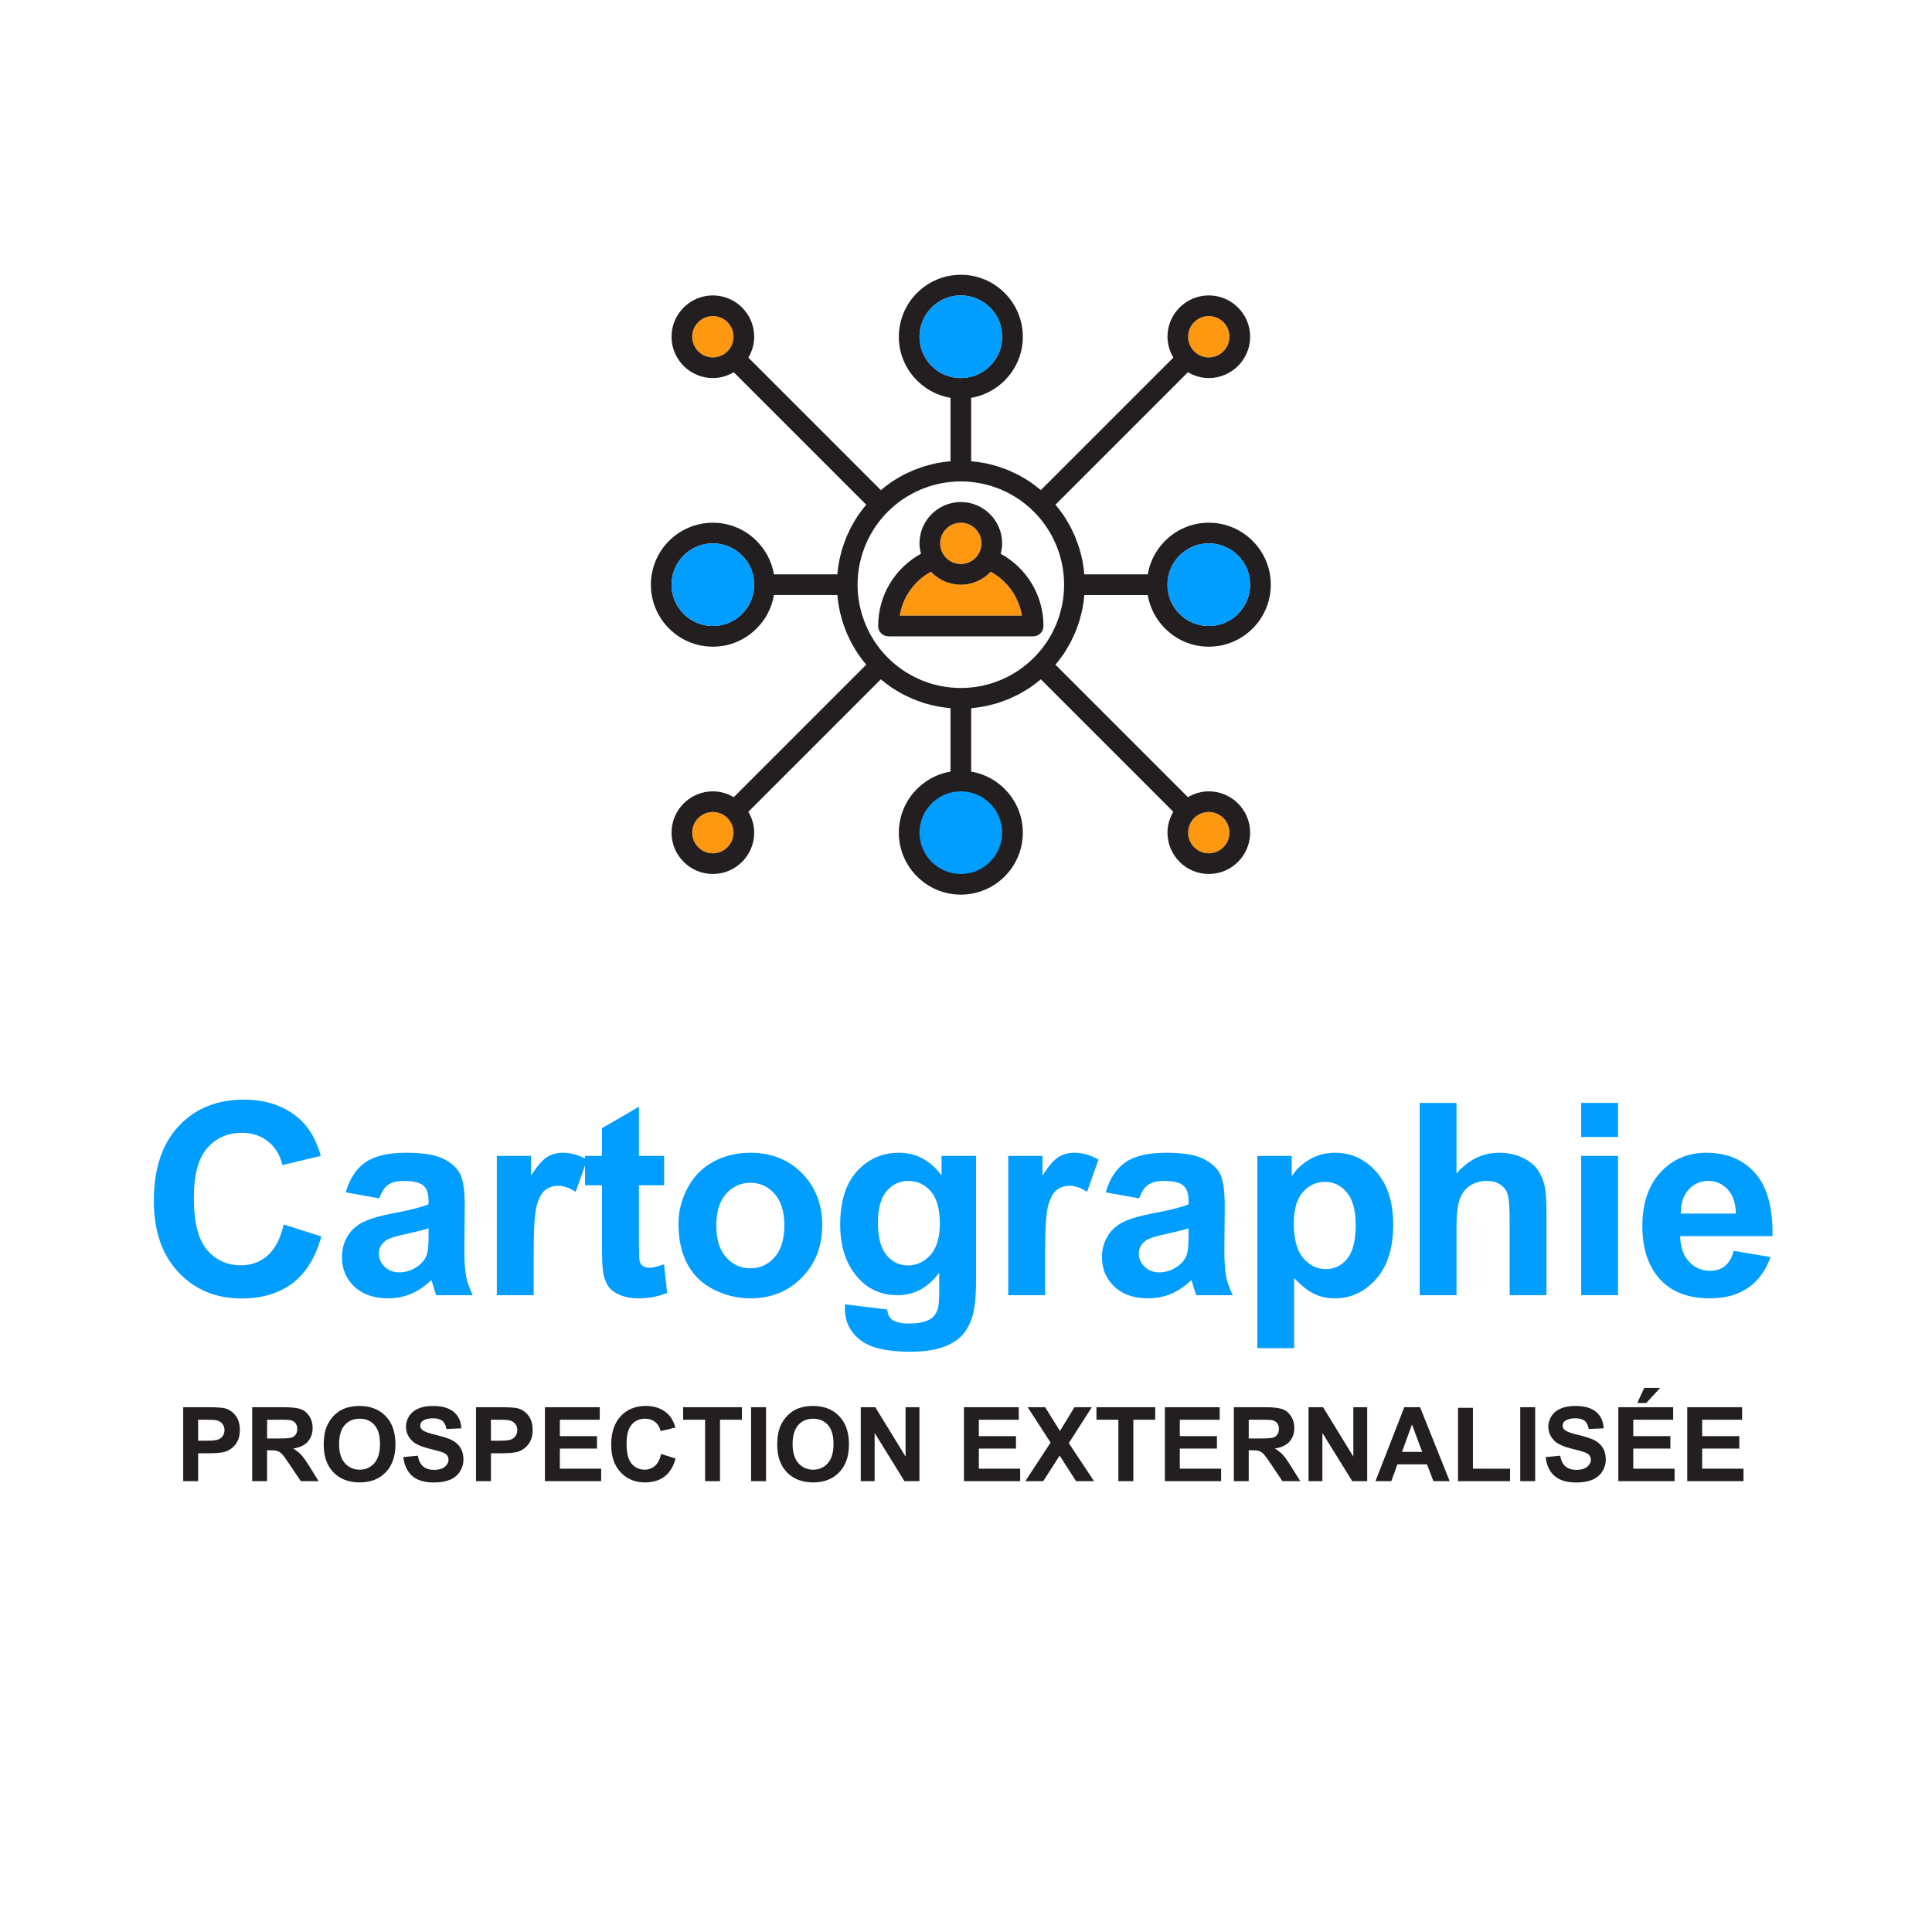 <?xml version="1.0" encoding="utf-8"?>
<!-- Generator: Adobe Illustrator 15.1.0, SVG Export Plug-In . SVG Version: 6.00 Build 0)  -->
<!DOCTYPE svg PUBLIC "-//W3C//DTD SVG 1.1//EN" "http://www.w3.org/Graphics/SVG/1.1/DTD/svg11.dtd">
<svg version="1.1" id="Calque_1" xmlns="http://www.w3.org/2000/svg" xmlns:xlink="http://www.w3.org/1999/xlink" x="0px" y="0px"
	 width="187px" height="187px" viewBox="0 0 187 187" enable-background="new 0 0 187 187" xml:space="preserve">
<g>
	<path fill="#019EFF" d="M27.458,118.521l3.644,1.155c-0.559,2.031-1.487,3.54-2.787,4.525c-1.299,0.986-2.947,1.479-4.945,1.479
		c-2.471,0-4.502-0.845-6.094-2.532c-1.591-1.689-2.387-3.998-2.387-6.926c0-3.098,0.8-5.504,2.399-7.217
		c1.6-1.715,3.703-2.571,6.31-2.571c2.277,0,4.126,0.673,5.548,2.019c0.846,0.795,1.481,1.938,1.904,3.428l-3.72,0.889
		c-0.22-0.965-0.679-1.727-1.377-2.285s-1.547-0.838-2.545-0.838c-1.379,0-2.499,0.495-3.358,1.485s-1.289,2.595-1.289,4.812
		c0,2.354,0.423,4.029,1.27,5.027s1.947,1.498,3.301,1.498c0.999,0,1.858-0.317,2.577-0.952S27.145,119.883,27.458,118.521z"/>
	<path fill="#019EFF" d="M36.707,115.994l-3.237-0.584c0.364-1.303,0.99-2.268,1.879-2.895s2.209-0.939,3.961-0.939
		c1.591,0,2.776,0.188,3.555,0.564c0.779,0.377,1.327,0.855,1.644,1.436c0.317,0.579,0.476,1.644,0.476,3.192l-0.038,4.164
		c0,1.185,0.057,2.059,0.171,2.622c0.114,0.562,0.328,1.166,0.641,1.809h-3.529c-0.093-0.236-0.208-0.588-0.343-1.054
		c-0.059-0.212-0.102-0.351-0.127-0.419c-0.609,0.592-1.261,1.037-1.955,1.333s-1.435,0.444-2.222,0.444
		c-1.388,0-2.482-0.377-3.282-1.13s-1.2-1.706-1.2-2.856c0-0.762,0.182-1.441,0.546-2.037c0.364-0.598,0.874-1.055,1.53-1.371
		c0.656-0.318,1.602-0.596,2.837-0.832c1.667-0.312,2.823-0.605,3.466-0.876v-0.355c0-0.686-0.169-1.175-0.508-1.466
		c-0.338-0.293-0.978-0.438-1.917-0.438c-0.635,0-1.13,0.125-1.485,0.374C37.214,114.93,36.927,115.367,36.707,115.994z
		 M41.48,118.889c-0.457,0.152-1.181,0.334-2.171,0.546s-1.638,0.419-1.942,0.622c-0.465,0.33-0.698,0.749-0.698,1.257
		c0,0.499,0.186,0.931,0.559,1.295s0.846,0.546,1.422,0.546c0.643,0,1.257-0.211,1.841-0.635c0.432-0.322,0.715-0.715,0.851-1.181
		c0.093-0.305,0.14-0.884,0.14-1.739V118.889z"/>
	<path fill="#019EFF" d="M51.655,125.363h-3.567v-13.482h3.313v1.917c0.567-0.905,1.077-1.503,1.53-1.79s0.967-0.432,1.542-0.432
		c0.812,0,1.595,0.225,2.349,0.673l-1.104,3.11c-0.601-0.389-1.16-0.584-1.676-0.584c-0.5,0-0.922,0.138-1.27,0.412
		c-0.347,0.275-0.62,0.773-0.819,1.492s-0.298,2.227-0.298,4.52V125.363z"/>
	<path fill="#019EFF" d="M64.281,111.881v2.844h-2.438v5.434c0,1.1,0.023,1.741,0.07,1.924c0.046,0.182,0.152,0.332,0.317,0.45
		s0.366,0.178,0.603,0.178c0.33,0,0.808-0.114,1.435-0.343l0.305,2.768c-0.83,0.355-1.769,0.533-2.818,0.533
		c-0.643,0-1.223-0.107-1.739-0.324c-0.516-0.215-0.895-0.494-1.136-0.838c-0.241-0.342-0.408-0.806-0.501-1.39
		c-0.076-0.415-0.114-1.253-0.114-2.514v-5.878h-1.638v-2.844h1.638v-2.679l3.58-2.082v4.761H64.281z"/>
	<path fill="#019EFF" d="M65.671,118.432c0-1.186,0.292-2.332,0.876-3.44s1.411-1.955,2.482-2.539s2.266-0.876,3.586-0.876
		c2.04,0,3.711,0.662,5.015,1.986c1.303,1.325,1.955,2.998,1.955,5.021c0,2.039-0.658,3.73-1.974,5.072
		c-1.316,1.341-2.973,2.012-4.97,2.012c-1.236,0-2.414-0.279-3.536-0.838s-1.974-1.377-2.558-2.457
		C65.963,121.295,65.671,119.98,65.671,118.432z M69.328,118.622c0,1.337,0.317,2.361,0.952,3.072s1.417,1.066,2.349,1.066
		s1.712-0.355,2.342-1.066s0.946-1.743,0.946-3.098c0-1.32-0.315-2.336-0.946-3.047s-1.411-1.066-2.342-1.066
		s-1.714,0.355-2.349,1.066S69.328,117.285,69.328,118.622z"/>
	<path fill="#019EFF" d="M81.789,126.252l4.075,0.495c0.068,0.474,0.224,0.8,0.47,0.978c0.338,0.254,0.872,0.381,1.6,0.381
		c0.931,0,1.629-0.14,2.095-0.419c0.313-0.187,0.55-0.487,0.711-0.901c0.11-0.297,0.165-0.842,0.165-1.638v-1.968
		c-1.066,1.455-2.412,2.184-4.037,2.184c-1.811,0-3.246-0.766-4.304-2.298c-0.83-1.21-1.244-2.717-1.244-4.52
		c0-2.26,0.544-3.986,1.631-5.18s2.439-1.79,4.056-1.79c1.667,0,3.042,0.732,4.126,2.196v-1.892h3.338v12.099
		c0,1.591-0.131,2.78-0.393,3.567c-0.263,0.787-0.631,1.404-1.105,1.854s-1.106,0.8-1.898,1.054s-1.792,0.381-3.002,0.381
		c-2.285,0-3.906-0.392-4.862-1.175c-0.957-0.782-1.435-1.775-1.435-2.977C81.776,126.564,81.78,126.422,81.789,126.252z
		 M84.975,118.343c0,1.431,0.277,2.478,0.832,3.142c0.554,0.665,1.238,0.997,2.05,0.997c0.872,0,1.608-0.341,2.209-1.022
		c0.601-0.681,0.901-1.689,0.901-3.027c0-1.396-0.288-2.434-0.863-3.11s-1.303-1.016-2.184-1.016c-0.855,0-1.56,0.332-2.114,0.997
		C85.252,115.967,84.975,116.98,84.975,118.343z"/>
	<path fill="#019EFF" d="M101.155,125.363h-3.567v-13.482h3.313v1.917c0.567-0.905,1.077-1.503,1.53-1.79
		c0.452-0.287,0.967-0.432,1.542-0.432c0.812,0,1.595,0.225,2.349,0.673l-1.104,3.11c-0.601-0.389-1.159-0.584-1.676-0.584
		c-0.499,0-0.923,0.138-1.27,0.412c-0.347,0.275-0.62,0.773-0.819,1.492c-0.198,0.719-0.298,2.227-0.298,4.52V125.363z"/>
	<path fill="#019EFF" d="M110.265,115.994l-3.237-0.584c0.363-1.303,0.99-2.268,1.879-2.895s2.209-0.939,3.961-0.939
		c1.592,0,2.775,0.188,3.555,0.564c0.779,0.377,1.326,0.855,1.645,1.436c0.316,0.579,0.476,1.644,0.476,3.192l-0.038,4.164
		c0,1.185,0.057,2.059,0.172,2.622c0.113,0.562,0.328,1.166,0.641,1.809h-3.529c-0.094-0.236-0.207-0.588-0.343-1.054
		c-0.06-0.212-0.102-0.351-0.127-0.419c-0.609,0.592-1.261,1.037-1.955,1.333s-1.435,0.444-2.222,0.444
		c-1.389,0-2.482-0.377-3.281-1.13c-0.801-0.753-1.2-1.706-1.2-2.856c0-0.762,0.183-1.441,0.546-2.037
		c0.363-0.598,0.874-1.055,1.529-1.371c0.656-0.318,1.602-0.596,2.838-0.832c1.668-0.312,2.822-0.605,3.466-0.876v-0.355
		c0-0.686-0.169-1.175-0.508-1.466c-0.339-0.293-0.978-0.438-1.917-0.438c-0.635,0-1.13,0.125-1.485,0.374
		C110.772,114.93,110.484,115.367,110.265,115.994z M115.038,118.889c-0.457,0.152-1.181,0.334-2.171,0.546
		s-1.638,0.419-1.942,0.622c-0.466,0.33-0.698,0.749-0.698,1.257c0,0.499,0.186,0.931,0.559,1.295s0.846,0.546,1.422,0.546
		c0.643,0,1.257-0.211,1.841-0.635c0.432-0.322,0.716-0.715,0.851-1.181c0.094-0.305,0.14-0.884,0.14-1.739V118.889z"/>
	<path fill="#019EFF" d="M121.697,111.881h3.326v1.98c0.432-0.678,1.016-1.227,1.752-1.65s1.553-0.635,2.449-0.635
		c1.566,0,2.895,0.613,3.986,1.841s1.639,2.937,1.639,5.129c0,2.251-0.551,4.001-1.65,5.249c-1.101,1.249-2.434,1.873-4,1.873
		c-0.744,0-1.42-0.148-2.024-0.444s-1.242-0.804-1.911-1.523v6.792h-3.566V111.881z M125.227,118.394c0,1.515,0.3,2.634,0.9,3.358
		c0.602,0.723,1.334,1.085,2.197,1.085c0.829,0,1.519-0.332,2.068-0.997c0.551-0.664,0.826-1.754,0.826-3.269
		c0-1.413-0.284-2.463-0.852-3.148c-0.566-0.686-1.27-1.028-2.107-1.028c-0.871,0-1.595,0.336-2.17,1.01
		C125.514,116.076,125.227,117.073,125.227,118.394z"/>
	<path fill="#019EFF" d="M140.975,106.752v6.843c1.151-1.346,2.527-2.019,4.127-2.019c0.82,0,1.561,0.152,2.221,0.457
		s1.158,0.693,1.492,1.168s0.562,0.998,0.686,1.574s0.184,1.469,0.184,2.679v7.909h-3.566v-7.122c0-1.413-0.068-2.311-0.203-2.691
		c-0.136-0.381-0.375-0.684-0.718-0.907c-0.343-0.225-0.772-0.337-1.288-0.337c-0.593,0-1.122,0.144-1.588,0.432
		c-0.465,0.288-0.806,0.722-1.021,1.302c-0.216,0.579-0.324,1.436-0.324,2.57v6.754h-3.566v-18.611H140.975z"/>
	<path fill="#019EFF" d="M153.042,110.053v-3.301h3.567v3.301H153.042z M153.042,125.363v-13.482h3.567v13.482H153.042z"/>
	<path fill="#019EFF" d="M167.813,121.072l3.555,0.597c-0.457,1.304-1.179,2.296-2.165,2.978c-0.985,0.681-2.219,1.021-3.7,1.021
		c-2.345,0-4.079-0.766-5.205-2.298c-0.889-1.228-1.333-2.776-1.333-4.646c0-2.234,0.584-3.984,1.752-5.249
		c1.168-1.266,2.645-1.898,4.431-1.898c2.006,0,3.589,0.662,4.748,1.986c1.16,1.325,1.714,3.354,1.663,6.088h-8.938
		c0.025,1.059,0.312,1.881,0.863,2.469c0.551,0.589,1.236,0.883,2.057,0.883c0.559,0,1.028-0.152,1.409-0.457
		S167.619,121.75,167.813,121.072z M168.017,117.467c-0.025-1.033-0.292-1.817-0.8-2.355c-0.508-0.537-1.125-0.806-1.854-0.806
		c-0.779,0-1.422,0.284-1.93,0.851s-0.758,1.338-0.749,2.311H168.017z"/>
	<path fill="#231F20" d="M17.733,143.363v-7.158h2.319c0.879,0,1.452,0.035,1.719,0.107c0.41,0.107,0.753,0.341,1.03,0.701
		c0.277,0.359,0.415,0.824,0.415,1.394c0,0.439-0.08,0.81-0.239,1.108s-0.362,0.535-0.608,0.705c-0.246,0.172-0.496,0.285-0.75,0.34
		c-0.345,0.068-0.845,0.103-1.499,0.103h-0.942v2.7H17.733z M19.178,137.416v2.031h0.791c0.57,0,0.951-0.037,1.143-0.112
		s0.343-0.192,0.452-0.352s0.164-0.345,0.164-0.557c0-0.261-0.077-0.476-0.229-0.645s-0.347-0.274-0.581-0.317
		c-0.172-0.033-0.519-0.049-1.04-0.049H19.178z"/>
	<path fill="#231F20" d="M24.408,143.363v-7.158h3.042c0.765,0,1.321,0.064,1.667,0.193c0.347,0.128,0.624,0.357,0.833,0.686
		s0.312,0.705,0.312,1.128c0,0.537-0.158,0.98-0.474,1.331c-0.316,0.35-0.788,0.57-1.416,0.661c0.312,0.183,0.57,0.382,0.774,0.601
		s0.478,0.605,0.823,1.162l0.874,1.396h-1.729l-1.045-1.558c-0.371-0.557-0.625-0.907-0.762-1.052
		c-0.137-0.146-0.282-0.244-0.435-0.299c-0.153-0.053-0.396-0.08-0.728-0.08h-0.293v2.988H24.408z M25.853,139.232h1.069
		c0.693,0,1.126-0.029,1.299-0.088s0.308-0.16,0.405-0.303s0.146-0.322,0.146-0.537c0-0.24-0.064-0.436-0.193-0.584
		c-0.128-0.147-0.31-0.241-0.544-0.28c-0.117-0.017-0.469-0.024-1.055-0.024h-1.128V139.232z"/>
	<path fill="#231F20" d="M31.332,139.828c0-0.729,0.109-1.342,0.327-1.836c0.163-0.365,0.385-0.691,0.667-0.981
		s0.59-0.505,0.925-0.645c0.446-0.188,0.96-0.283,1.543-0.283c1.055,0,1.898,0.327,2.532,0.981s0.95,1.564,0.95,2.729
		c0,1.155-0.314,2.06-0.942,2.712c-0.628,0.653-1.468,0.979-2.52,0.979c-1.064,0-1.911-0.325-2.539-0.974
		C31.646,141.861,31.332,140.967,31.332,139.828z M32.821,139.779c0,0.811,0.187,1.425,0.562,1.844
		c0.375,0.418,0.85,0.627,1.426,0.627s1.049-0.207,1.418-0.623c0.37-0.414,0.554-1.037,0.554-1.867c0-0.82-0.18-1.432-0.54-1.836
		s-0.837-0.605-1.433-0.605s-1.076,0.204-1.44,0.613C33.003,138.34,32.821,138.955,32.821,139.779z"/>
	<path fill="#231F20" d="M39.037,141.034l1.406-0.137c0.084,0.472,0.256,0.819,0.515,1.04s0.608,0.332,1.047,0.332
		c0.465,0,0.816-0.099,1.052-0.295c0.236-0.197,0.354-0.428,0.354-0.691c0-0.17-0.05-0.313-0.149-0.432
		c-0.099-0.119-0.272-0.223-0.52-0.311c-0.169-0.059-0.555-0.162-1.157-0.312c-0.775-0.191-1.318-0.428-1.631-0.708
		c-0.439-0.394-0.659-0.874-0.659-1.44c0-0.365,0.104-0.705,0.31-1.023c0.207-0.316,0.504-0.559,0.894-0.725
		s0.858-0.249,1.409-0.249c0.898,0,1.575,0.196,2.029,0.591s0.692,0.92,0.715,1.577l-1.445,0.063
		c-0.062-0.367-0.194-0.633-0.398-0.793c-0.204-0.162-0.509-0.242-0.916-0.242c-0.42,0-0.749,0.086-0.986,0.259
		c-0.153,0.11-0.229,0.259-0.229,0.444c0,0.17,0.072,0.314,0.215,0.435c0.182,0.153,0.625,0.312,1.328,0.479s1.223,0.338,1.56,0.515
		c0.337,0.178,0.601,0.42,0.791,0.729c0.19,0.307,0.286,0.688,0.286,1.14c0,0.41-0.114,0.794-0.342,1.152s-0.55,0.624-0.967,0.798
		c-0.417,0.175-0.936,0.262-1.558,0.262c-0.905,0-1.6-0.209-2.085-0.627C39.421,142.444,39.131,141.835,39.037,141.034z"/>
	<path fill="#231F20" d="M46.073,143.363v-7.158h2.319c0.879,0,1.452,0.035,1.719,0.107c0.41,0.107,0.753,0.341,1.03,0.701
		c0.277,0.359,0.415,0.824,0.415,1.394c0,0.439-0.08,0.81-0.239,1.108s-0.362,0.535-0.608,0.705c-0.246,0.172-0.496,0.285-0.75,0.34
		c-0.345,0.068-0.845,0.103-1.499,0.103h-0.942v2.7H46.073z M47.518,137.416v2.031h0.791c0.57,0,0.951-0.037,1.143-0.112
		s0.343-0.192,0.452-0.352s0.164-0.345,0.164-0.557c0-0.261-0.077-0.476-0.229-0.645s-0.347-0.274-0.581-0.317
		c-0.172-0.033-0.519-0.049-1.04-0.049H47.518z"/>
	<path fill="#231F20" d="M52.743,143.363v-7.158h5.308v1.211h-3.862v1.587h3.594v1.206h-3.594v1.948h3.999v1.206H52.743z"/>
	<path fill="#231F20" d="M63.993,140.731l1.401,0.444c-0.215,0.781-0.572,1.361-1.072,1.74c-0.5,0.38-1.134,0.569-1.902,0.569
		c-0.951,0-1.732-0.325-2.344-0.974c-0.612-0.65-0.918-1.537-0.918-2.664c0-1.191,0.308-2.117,0.923-2.775
		c0.615-0.66,1.424-0.989,2.427-0.989c0.875,0,1.587,0.259,2.134,0.776c0.326,0.307,0.57,0.746,0.732,1.318l-1.431,0.342
		c-0.084-0.371-0.261-0.664-0.53-0.879s-0.595-0.322-0.979-0.322c-0.531,0-0.961,0.19-1.292,0.571s-0.496,0.997-0.496,1.851
		c0,0.904,0.163,1.549,0.488,1.934s0.749,0.576,1.27,0.576c0.384,0,0.714-0.122,0.991-0.366S63.872,141.256,63.993,140.731z"/>
	<path fill="#231F20" d="M68.246,143.363v-5.947h-2.124v-1.211h5.688v1.211h-2.119v5.947H68.246z"/>
	<path fill="#231F20" d="M72.699,143.363v-7.158h1.445v7.158H72.699z"/>
	<path fill="#231F20" d="M75.228,139.828c0-0.729,0.109-1.342,0.327-1.836c0.163-0.365,0.385-0.691,0.667-0.981
		s0.59-0.505,0.925-0.645c0.446-0.188,0.96-0.283,1.543-0.283c1.055,0,1.898,0.327,2.532,0.981s0.95,1.564,0.95,2.729
		c0,1.155-0.314,2.06-0.942,2.712c-0.628,0.653-1.468,0.979-2.52,0.979c-1.064,0-1.911-0.325-2.539-0.974
		C75.542,141.861,75.228,140.967,75.228,139.828z M76.717,139.779c0,0.811,0.187,1.425,0.562,1.844
		c0.375,0.418,0.85,0.627,1.426,0.627s1.049-0.207,1.418-0.623c0.37-0.414,0.554-1.037,0.554-1.867c0-0.82-0.18-1.432-0.54-1.836
		s-0.837-0.605-1.433-0.605s-1.076,0.204-1.44,0.613C76.899,138.34,76.717,138.955,76.717,139.779z"/>
	<path fill="#231F20" d="M83.314,143.363v-7.158h1.406l2.93,4.78v-4.78h1.343v7.158h-1.45l-2.886-4.668v4.668H83.314z"/>
	<path fill="#231F20" d="M93.299,143.363v-7.158h5.308v1.211h-3.863v1.587h3.594v1.206h-3.594v1.948h4v1.206H93.299z"/>
	<path fill="#231F20" d="M99.242,143.363l2.445-3.735l-2.217-3.423h1.689l1.436,2.3l1.406-2.3h1.676l-2.227,3.477l2.445,3.682
		h-1.742l-1.588-2.476l-1.592,2.476H99.242z"/>
	<path fill="#231F20" d="M108.25,143.363v-5.947h-2.123v-1.211h5.688v1.211h-2.119v5.947H108.25z"/>
	<path fill="#231F20" d="M112.748,143.363v-7.158h5.307v1.211h-3.861v1.587h3.594v1.206h-3.594v1.948h3.998v1.206H112.748z"/>
	<path fill="#231F20" d="M119.422,143.363v-7.158h3.043c0.765,0,1.32,0.064,1.667,0.193c0.347,0.128,0.624,0.357,0.833,0.686
		c0.208,0.328,0.312,0.705,0.312,1.128c0,0.537-0.158,0.98-0.475,1.331c-0.315,0.35-0.787,0.57-1.416,0.661
		c0.312,0.183,0.57,0.382,0.774,0.601s0.478,0.605,0.823,1.162l0.873,1.396h-1.729l-1.045-1.558
		c-0.371-0.557-0.625-0.907-0.762-1.052c-0.137-0.146-0.281-0.244-0.434-0.299c-0.153-0.053-0.396-0.08-0.729-0.08h-0.293v2.988
		H119.422z M120.867,139.232h1.07c0.693,0,1.126-0.029,1.299-0.088c0.172-0.059,0.307-0.16,0.404-0.303s0.146-0.322,0.146-0.537
		c0-0.24-0.064-0.436-0.192-0.584c-0.128-0.147-0.31-0.241-0.544-0.28c-0.117-0.017-0.469-0.024-1.055-0.024h-1.129V139.232z"/>
	<path fill="#231F20" d="M126.654,143.363v-7.158h1.406l2.93,4.78v-4.78h1.342v7.158h-1.449l-2.887-4.668v4.668H126.654z"/>
	<path fill="#231F20" d="M140.316,143.363h-1.572l-0.625-1.626h-2.861l-0.592,1.626h-1.533l2.789-7.158h1.527L140.316,143.363z
		 M137.654,140.531l-0.986-2.656l-0.967,2.656H137.654z"/>
	<path fill="#231F20" d="M141.121,143.363v-7.1h1.445v5.894h3.594v1.206H141.121z"/>
	<path fill="#231F20" d="M147.146,143.363v-7.158h1.445v7.158H147.146z"/>
	<path fill="#231F20" d="M149.604,141.034l1.406-0.137c0.084,0.472,0.256,0.819,0.515,1.04s0.608,0.332,1.048,0.332
		c0.465,0,0.816-0.099,1.052-0.295c0.235-0.197,0.354-0.428,0.354-0.691c0-0.17-0.051-0.313-0.149-0.432
		c-0.099-0.119-0.272-0.223-0.521-0.311c-0.169-0.059-0.555-0.162-1.156-0.312c-0.775-0.191-1.318-0.428-1.631-0.708
		c-0.439-0.394-0.66-0.874-0.66-1.44c0-0.365,0.104-0.705,0.311-1.023c0.207-0.316,0.504-0.559,0.894-0.725s0.858-0.249,1.409-0.249
		c0.898,0,1.574,0.196,2.028,0.591s0.692,0.92,0.716,1.577l-1.445,0.063c-0.062-0.367-0.195-0.633-0.398-0.793
		c-0.203-0.162-0.509-0.242-0.916-0.242c-0.42,0-0.748,0.086-0.986,0.259c-0.152,0.11-0.229,0.259-0.229,0.444
		c0,0.17,0.071,0.314,0.215,0.435c0.182,0.153,0.625,0.312,1.328,0.479s1.223,0.338,1.56,0.515c0.337,0.178,0.601,0.42,0.791,0.729
		c0.19,0.307,0.286,0.688,0.286,1.14c0,0.41-0.114,0.794-0.342,1.152c-0.229,0.358-0.551,0.624-0.967,0.798
		c-0.417,0.175-0.937,0.262-1.559,0.262c-0.904,0-1.6-0.209-2.084-0.627C149.987,142.444,149.697,141.835,149.604,141.034z"/>
	<path fill="#231F20" d="M156.639,143.363v-7.158h5.309v1.211h-3.863v1.587h3.594v1.206h-3.594v1.948h4v1.206H156.639z
		 M158.475,135.795l0.674-1.46h1.539l-1.344,1.46H158.475z"/>
	<path fill="#231F20" d="M163.309,143.363v-7.158h5.309v1.211h-3.863v1.587h3.594v1.206h-3.594v1.948h4v1.206H163.309z"/>
</g>
<rect fill="none" width="185.998" height="186"/>
<g>
	<circle fill="#FF9811" cx="68.999" cy="80.593" r="2"/>
	<circle fill="#FF9811" cx="116.999" cy="80.593" r="2"/>
	<path fill="#FF9811" d="M95.894,55.338c-0.729,0.77-1.754,1.255-2.895,1.255s-2.165-0.485-2.895-1.255
		c-1.615,0.885-2.723,2.447-3.023,4.255h11.836C98.616,57.786,97.509,56.223,95.894,55.338z"/>
	<circle fill="#FF9811" cx="92.999" cy="52.593" r="2"/>
	<circle fill="#FF9811" cx="116.999" cy="32.593" r="2"/>
	<path fill="#FF9811" d="M88.999,80.593c0,2.206,1.795,4,4,4s4-1.794,4-4s-1.795-4-4-4S88.999,78.387,88.999,80.593z"/>
	<circle fill="#FF9811" cx="68.999" cy="32.593" r="2"/>
	<path fill="#231F20" d="M68.999,62.593c2.967,0,5.432-2.167,5.91-5h6.141c0.035,0.428,0.091,0.849,0.17,1.263
		c0.002,0.011,0.003,0.022,0.006,0.033c0.059,0.301,0.135,0.594,0.215,0.885c0.025,0.092,0.043,0.184,0.07,0.274
		c0.07,0.23,0.154,0.454,0.237,0.679c0.056,0.151,0.104,0.305,0.167,0.454c0.066,0.162,0.146,0.316,0.22,0.476
		c0.096,0.205,0.188,0.411,0.296,0.612c0.051,0.095,0.109,0.185,0.164,0.277c0.143,0.252,0.289,0.502,0.452,0.745
		c0.017,0.024,0.036,0.046,0.052,0.07c0.229,0.335,0.478,0.659,0.744,0.974L71.019,77.16c-0.596-0.351-1.279-0.566-2.02-0.566
		c-2.205,0-4,1.794-4,4s1.795,4,4,4s4-1.794,4-4c0-0.739-0.215-1.424-0.566-2.02L85.257,65.75c0.322,0.273,0.653,0.527,0.996,0.761
		c0.016,0.011,0.03,0.023,0.046,0.033c0.249,0.168,0.505,0.317,0.763,0.465c0.088,0.05,0.171,0.104,0.26,0.152
		c0.207,0.111,0.42,0.207,0.631,0.305c0.152,0.071,0.301,0.146,0.455,0.211c0.157,0.064,0.317,0.117,0.477,0.175
		c0.217,0.08,0.434,0.162,0.657,0.229c0.097,0.028,0.196,0.049,0.293,0.075c0.286,0.078,0.573,0.154,0.867,0.211
		c0.017,0.004,0.033,0.005,0.05,0.008c0.408,0.078,0.825,0.133,1.248,0.168v6.141c-2.833,0.479-5,2.943-5,5.91c0,3.309,2.691,6,6,6
		s6-2.691,6-6c0-2.967-2.167-5.432-5-5.91v-6.141c0.422-0.035,0.838-0.09,1.248-0.168c0.016-0.003,0.033-0.004,0.05-0.008
		c0.294-0.057,0.581-0.133,0.866-0.211c0.098-0.026,0.197-0.047,0.294-0.075c0.224-0.067,0.44-0.149,0.657-0.229
		c0.159-0.058,0.319-0.11,0.477-0.175c0.154-0.064,0.303-0.14,0.455-0.211c0.211-0.098,0.424-0.193,0.631-0.305
		c0.088-0.048,0.172-0.103,0.258-0.152c0.259-0.146,0.516-0.297,0.765-0.465c0.015-0.01,0.028-0.021,0.043-0.031
		c0.344-0.233,0.677-0.489,0.999-0.763l12.824,12.824c-0.352,0.596-0.566,1.28-0.566,2.02c0,2.206,1.795,4,4,4s4-1.794,4-4
		s-1.795-4-4-4c-0.74,0-1.424,0.216-2.02,0.566l-12.824-12.824c0.267-0.314,0.515-0.639,0.744-0.974
		c0.016-0.024,0.035-0.046,0.052-0.07c0.163-0.243,0.31-0.493,0.452-0.745c0.055-0.093,0.113-0.183,0.164-0.277
		c0.108-0.201,0.201-0.408,0.297-0.614c0.073-0.157,0.152-0.312,0.219-0.474c0.062-0.15,0.111-0.304,0.168-0.456
		c0.082-0.224,0.166-0.446,0.236-0.677c0.027-0.091,0.045-0.183,0.07-0.274c0.08-0.291,0.156-0.584,0.215-0.885
		c0.003-0.011,0.004-0.022,0.006-0.033c0.079-0.414,0.135-0.835,0.17-1.263h6.141c0.479,2.833,2.943,5,5.91,5c3.309,0,6-2.691,6-6
		s-2.691-6-6-6c-2.967,0-5.432,2.167-5.91,5h-6.141c-0.035-0.428-0.091-0.849-0.17-1.263c-0.002-0.011-0.003-0.022-0.006-0.033
		c-0.059-0.301-0.135-0.594-0.215-0.885c-0.025-0.092-0.043-0.184-0.07-0.274c-0.07-0.229-0.154-0.452-0.236-0.676
		c-0.056-0.153-0.105-0.307-0.168-0.458c-0.066-0.16-0.145-0.314-0.219-0.472c-0.096-0.206-0.188-0.413-0.297-0.615
		c-0.051-0.095-0.109-0.185-0.164-0.277c-0.143-0.252-0.289-0.502-0.452-0.745c-0.017-0.024-0.036-0.046-0.052-0.07
		c-0.229-0.335-0.478-0.659-0.744-0.974l12.824-12.824c0.596,0.351,1.279,0.566,2.02,0.566c2.205,0,4-1.794,4-4s-1.795-4-4-4
		s-4,1.794-4,4c0,0.739,0.215,1.424,0.566,2.02l-12.824,12.824c-0.33-0.279-0.669-0.541-1.021-0.778
		c-0.007-0.005-0.013-0.01-0.019-0.015c-0.259-0.174-0.524-0.33-0.793-0.481c-0.076-0.044-0.149-0.093-0.227-0.135
		c-0.22-0.117-0.443-0.219-0.668-0.321c-0.14-0.064-0.275-0.135-0.418-0.194c-0.172-0.07-0.348-0.128-0.521-0.19
		c-0.202-0.074-0.402-0.15-0.609-0.214c-0.119-0.035-0.24-0.061-0.36-0.093c-0.264-0.07-0.527-0.141-0.798-0.194
		c-0.055-0.011-0.109-0.015-0.164-0.024c-0.376-0.068-0.757-0.12-1.145-0.152v-6.141c2.833-0.479,5-2.943,5-5.91
		c0-3.309-2.691-6-6-6s-6,2.691-6,6c0,2.967,2.167,5.432,5,5.91v6.141c-0.391,0.032-0.776,0.084-1.156,0.153
		c-0.05,0.01-0.101,0.014-0.15,0.023c-0.275,0.054-0.543,0.126-0.812,0.198c-0.115,0.03-0.231,0.055-0.346,0.089
		c-0.212,0.063-0.417,0.143-0.624,0.218c-0.17,0.062-0.34,0.117-0.508,0.186c-0.146,0.062-0.288,0.134-0.433,0.201
		c-0.219,0.101-0.438,0.199-0.651,0.314c-0.084,0.045-0.163,0.098-0.246,0.145c-0.262,0.149-0.522,0.302-0.775,0.472
		c-0.014,0.009-0.025,0.02-0.039,0.028c-0.344,0.235-0.678,0.491-1.002,0.766L72.433,34.613c0.352-0.596,0.566-1.28,0.566-2.02
		c0-2.206-1.795-4-4-4s-4,1.794-4,4s1.795,4,4,4c0.74,0,1.424-0.216,2.02-0.566l12.824,12.824c-0.267,0.314-0.515,0.639-0.744,0.974
		c-0.016,0.024-0.035,0.046-0.052,0.07c-0.163,0.243-0.31,0.493-0.452,0.745c-0.055,0.093-0.113,0.183-0.164,0.277
		c-0.108,0.201-0.201,0.407-0.297,0.613c-0.073,0.158-0.152,0.312-0.219,0.475c-0.062,0.149-0.111,0.303-0.167,0.455
		c-0.083,0.224-0.167,0.447-0.237,0.678c-0.027,0.091-0.045,0.183-0.07,0.274c-0.08,0.291-0.156,0.584-0.215,0.885
		c-0.003,0.011-0.004,0.022-0.006,0.033c-0.079,0.414-0.135,0.835-0.17,1.263h-6.141c-0.479-2.833-2.943-5-5.91-5
		c-3.309,0-6,2.691-6,6S65.69,62.593,68.999,62.593z M68.999,82.593c-1.104,0-2-0.897-2-2s0.896-2,2-2s2,0.897,2,2
		S70.103,82.593,68.999,82.593z M116.999,78.593c1.104,0,2,0.897,2,2s-0.896,2-2,2s-2-0.897-2-2S115.896,78.593,116.999,78.593z
		 M116.999,52.593c2.205,0,4,1.794,4,4s-1.795,4-4,4s-4-1.794-4-4S114.794,52.593,116.999,52.593z M116.999,30.593
		c1.104,0,2,0.897,2,2s-0.896,2-2,2s-2-0.897-2-2S115.896,30.593,116.999,30.593z M68.999,34.593c-1.104,0-2-0.897-2-2s0.896-2,2-2
		s2,0.897,2,2S70.103,34.593,68.999,34.593z M88.999,32.593c0-2.206,1.795-4,4-4s4,1.794,4,4s-1.795,4-4,4
		S88.999,34.799,88.999,32.593z M83.182,54.716c0.003-0.012,0.003-0.025,0.006-0.038c0.048-0.244,0.112-0.486,0.178-0.728
		c0.021-0.079,0.038-0.16,0.062-0.238c0.055-0.187,0.126-0.37,0.193-0.554c0.047-0.13,0.09-0.263,0.143-0.391
		c0.054-0.13,0.119-0.256,0.178-0.385c0.082-0.175,0.16-0.352,0.252-0.521c0.04-0.073,0.087-0.145,0.129-0.218
		c0.123-0.215,0.248-0.43,0.386-0.635c0.008-0.011,0.017-0.021,0.024-0.032c0.709-1.041,1.609-1.941,2.65-2.651
		c0.012-0.008,0.021-0.017,0.033-0.024c0.205-0.139,0.422-0.264,0.638-0.388c0.071-0.041,0.142-0.087,0.214-0.126
		c0.171-0.093,0.349-0.171,0.525-0.254c0.127-0.059,0.252-0.123,0.382-0.177c0.128-0.053,0.262-0.096,0.393-0.144
		c0.183-0.067,0.365-0.137,0.552-0.192c0.079-0.024,0.162-0.041,0.243-0.063c0.239-0.064,0.479-0.129,0.723-0.176
		c0.015-0.003,0.029-0.004,0.044-0.007c0.617-0.116,1.244-0.177,1.871-0.177s1.255,0.061,1.873,0.178
		c0.014,0.002,0.027,0.003,0.042,0.006c0.243,0.047,0.483,0.111,0.724,0.177c0.08,0.021,0.163,0.038,0.242,0.062
		c0.187,0.056,0.369,0.126,0.553,0.192c0.131,0.048,0.264,0.091,0.392,0.144c0.129,0.054,0.254,0.118,0.381,0.177
		c0.177,0.082,0.355,0.161,0.526,0.254c0.071,0.038,0.14,0.084,0.21,0.124c0.218,0.124,0.435,0.25,0.642,0.391
		c0.01,0.006,0.018,0.013,0.026,0.019c1.044,0.711,1.947,1.613,2.658,2.657c0.007,0.011,0.017,0.021,0.022,0.031
		c0.14,0.206,0.265,0.421,0.389,0.637c0.041,0.072,0.088,0.143,0.127,0.216c0.092,0.17,0.17,0.348,0.252,0.523
		c0.06,0.128,0.124,0.253,0.178,0.383c0.053,0.128,0.096,0.261,0.144,0.392c0.067,0.184,0.138,0.366,0.192,0.553
		c0.024,0.079,0.041,0.161,0.062,0.241c0.065,0.24,0.129,0.481,0.177,0.725c0.003,0.013,0.003,0.026,0.006,0.039
		c0.235,1.238,0.235,2.514,0,3.752c-0.003,0.013-0.003,0.026-0.006,0.039c-0.048,0.243-0.111,0.484-0.177,0.725
		c-0.021,0.08-0.038,0.162-0.062,0.241c-0.055,0.187-0.125,0.369-0.192,0.553c-0.048,0.131-0.091,0.264-0.144,0.392
		c-0.054,0.13-0.118,0.255-0.178,0.383c-0.082,0.176-0.16,0.354-0.252,0.523c-0.039,0.073-0.086,0.144-0.127,0.216
		c-0.124,0.216-0.249,0.431-0.389,0.637c-0.006,0.011-0.016,0.021-0.022,0.031c-0.706,1.037-1.603,1.934-2.638,2.643
		c-0.017,0.011-0.032,0.023-0.049,0.035c-0.2,0.136-0.411,0.257-0.622,0.378c-0.077,0.045-0.152,0.095-0.23,0.137
		c-0.165,0.089-0.339,0.165-0.509,0.245c-0.133,0.062-0.264,0.129-0.397,0.185c-0.123,0.051-0.251,0.092-0.377,0.138
		c-0.188,0.069-0.376,0.141-0.567,0.198c-0.074,0.022-0.15,0.037-0.225,0.058c-0.246,0.067-0.492,0.133-0.741,0.181
		c-0.007,0.002-0.015,0.002-0.021,0.004c-1.235,0.235-2.507,0.236-3.743,0.006c-0.021-0.004-0.044-0.006-0.065-0.01
		c-0.238-0.047-0.474-0.109-0.708-0.173c-0.086-0.023-0.174-0.041-0.258-0.066c-0.181-0.054-0.357-0.122-0.535-0.187
		c-0.137-0.05-0.276-0.095-0.41-0.15c-0.123-0.051-0.242-0.112-0.363-0.169c-0.183-0.084-0.367-0.166-0.543-0.262
		c-0.066-0.036-0.131-0.078-0.196-0.115c-0.223-0.127-0.444-0.256-0.655-0.399c-0.004-0.002-0.008-0.005-0.012-0.008
		c-1.049-0.712-1.957-1.618-2.67-2.666c-0.008-0.011-0.017-0.021-0.024-0.032c-0.138-0.205-0.263-0.42-0.386-0.635
		c-0.042-0.073-0.089-0.145-0.129-0.218c-0.092-0.17-0.17-0.347-0.252-0.521c-0.059-0.129-0.124-0.255-0.178-0.385
		c-0.053-0.128-0.096-0.261-0.143-0.391c-0.067-0.184-0.139-0.367-0.193-0.554c-0.023-0.078-0.04-0.159-0.062-0.238
		c-0.065-0.241-0.13-0.483-0.178-0.728c-0.003-0.013-0.003-0.026-0.006-0.038C82.946,57.231,82.946,55.956,83.182,54.716z
		 M68.999,52.593c2.205,0,4,1.794,4,4s-1.795,4-4,4s-4-1.794-4-4S66.794,52.593,68.999,52.593z"/>
	<path fill="#231F20" d="M85.999,61.593h14c0.553,0,1-0.447,1-1c0-2.959-1.604-5.603-4.144-6.996
		c0.085-0.322,0.144-0.655,0.144-1.004c0-2.206-1.795-4-4-4s-4,1.794-4,4c0,0.349,0.059,0.682,0.144,1.004
		c-2.54,1.394-4.144,4.037-4.144,6.996C84.999,61.146,85.446,61.593,85.999,61.593z M92.999,50.593c1.104,0,2,0.897,2,2
		s-0.896,2-2,2s-2-0.897-2-2S91.896,50.593,92.999,50.593z M90.104,55.338c0.729,0.77,1.754,1.255,2.895,1.255
		s2.165-0.485,2.895-1.255c1.615,0.885,2.723,2.447,3.023,4.255H87.081C87.382,57.786,88.489,56.223,90.104,55.338z"/>
</g>
<path fill="#019EFF" d="M96.999,32.593c0-2.206-1.795-4-4-4s-4,1.794-4,4s1.795,4,4,4S96.999,34.799,96.999,32.593z"/>
<path fill="#019EFF" d="M68.999,60.593c2.205,0,4-1.794,4-4s-1.795-4-4-4s-4,1.794-4,4S66.794,60.593,68.999,60.593z"/>
<path fill="#019EFF" d="M116.999,60.593c2.205,0,4-1.794,4-4s-1.795-4-4-4s-4,1.794-4,4S114.794,60.593,116.999,60.593z"/>
<path fill="#019EFF" d="M96.999,80.593c0,2.206-1.795,4-4,4s-4-1.794-4-4s1.795-4,4-4S96.999,78.387,96.999,80.593z"/>
</svg>
